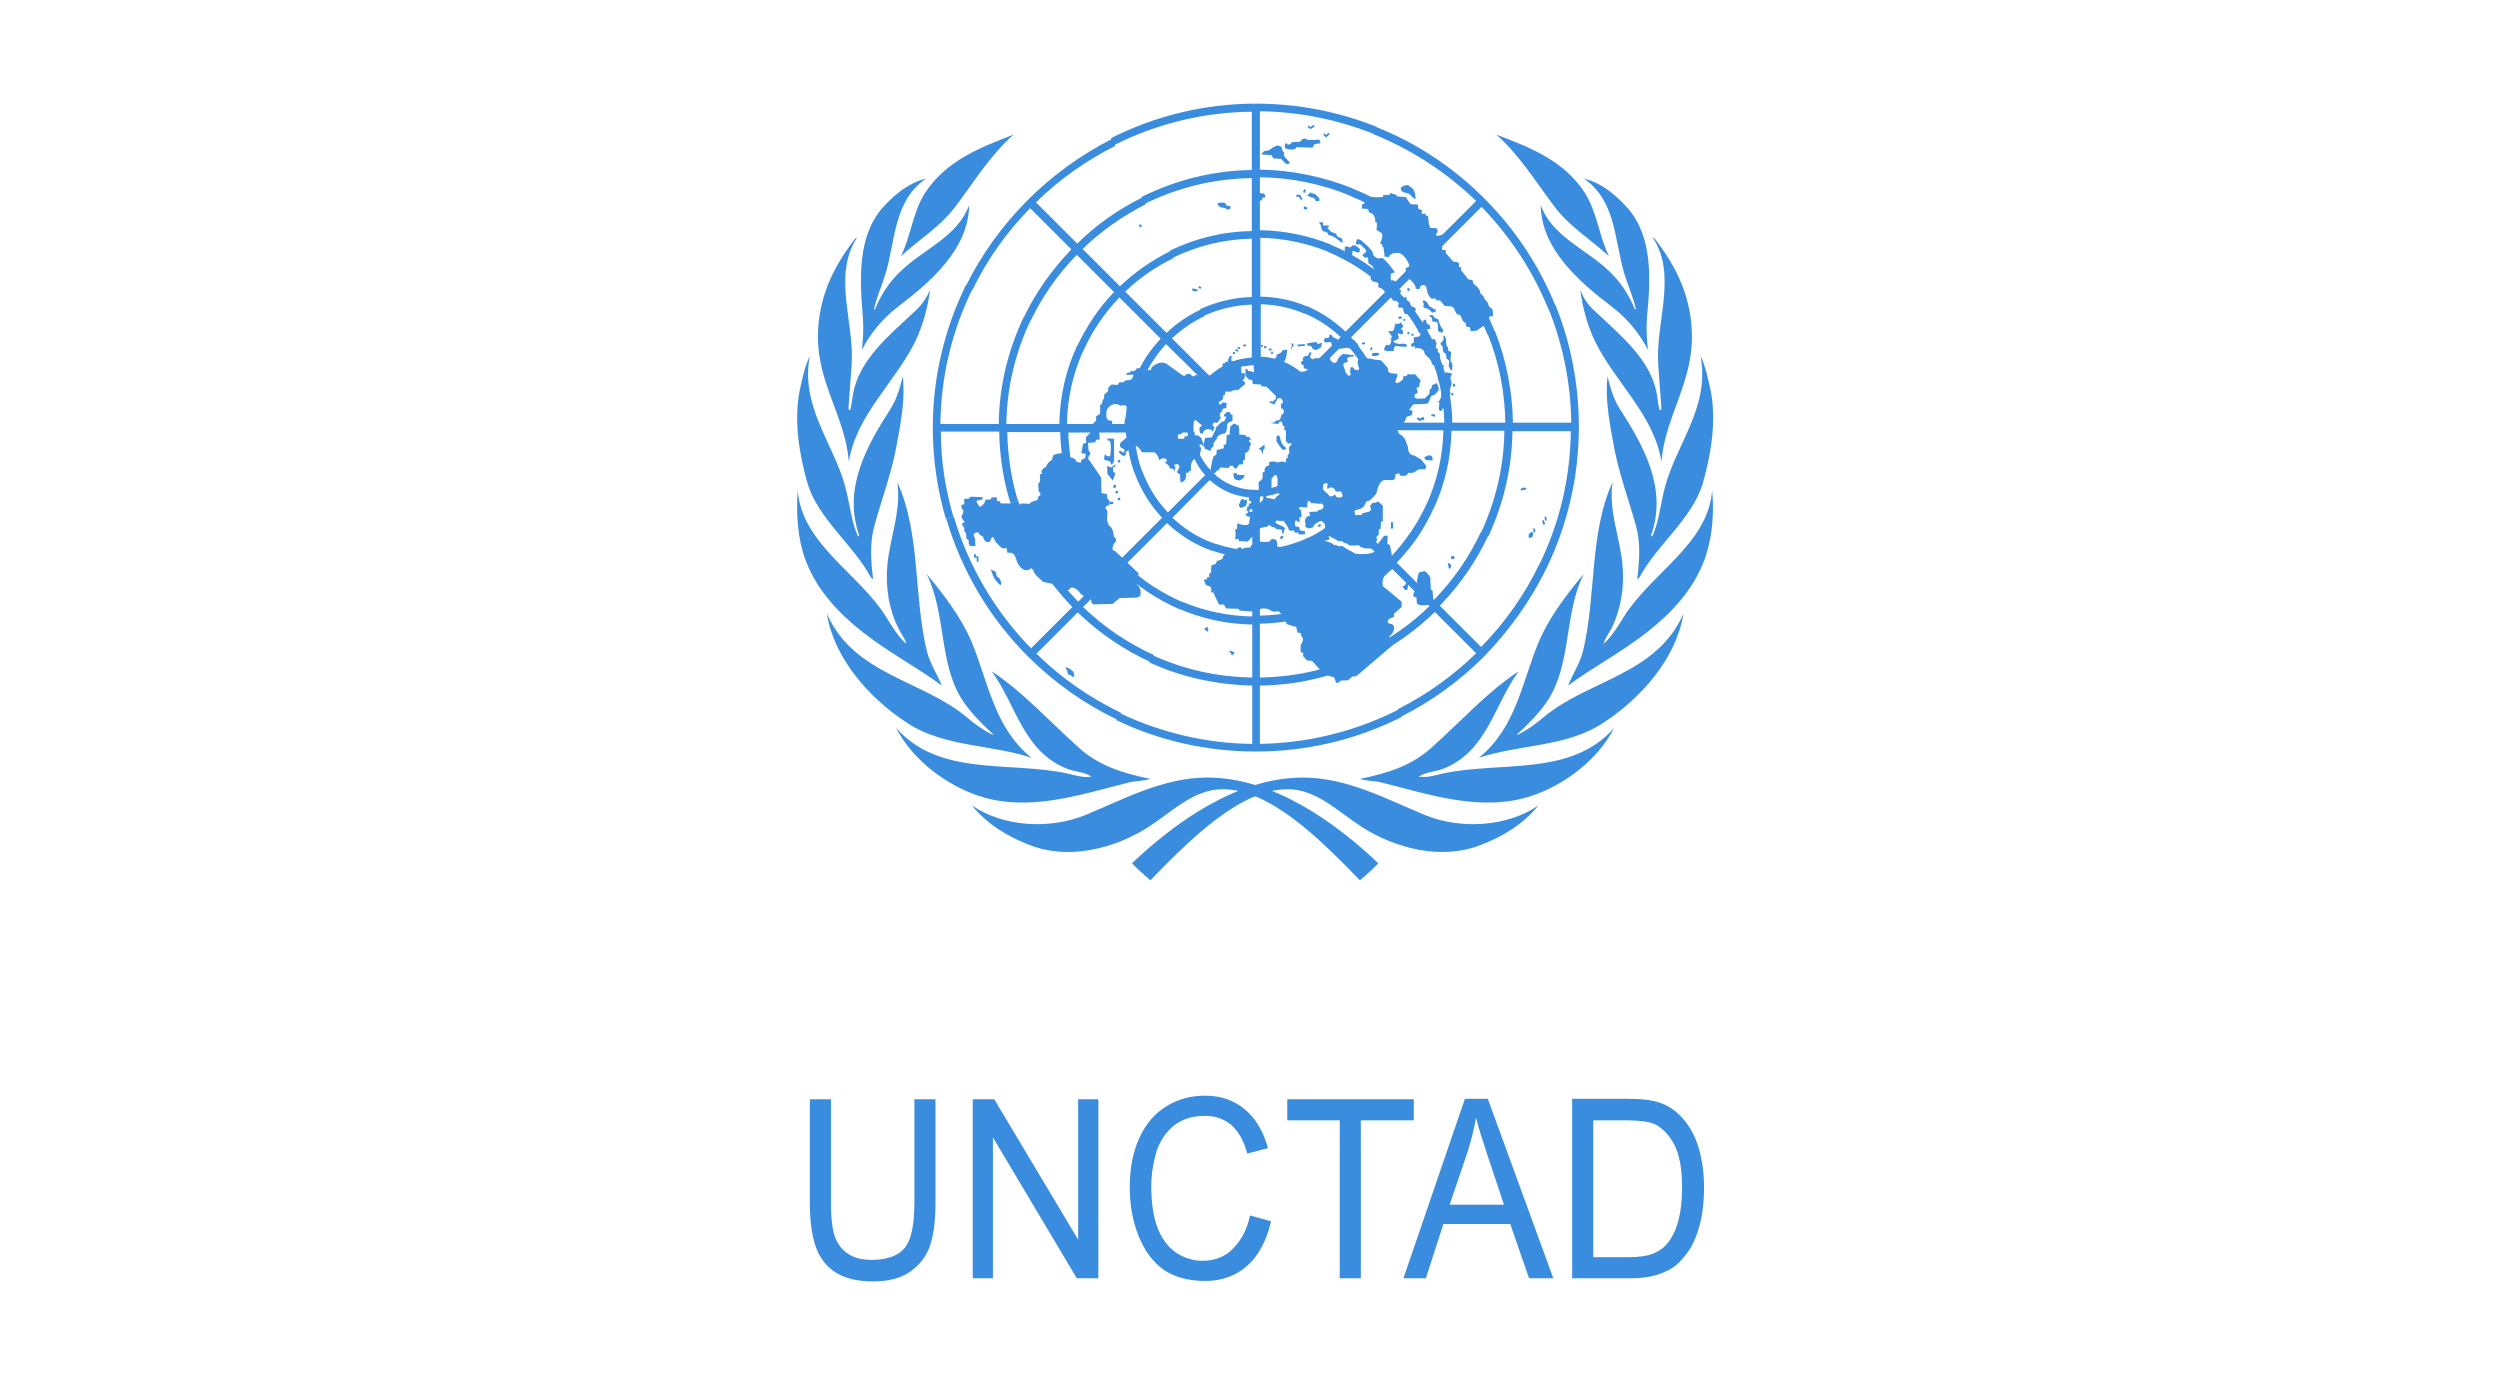 <?xml version="1.0" encoding="utf-8"?>
<!-- Generator: Adobe Illustrator 26.0.3, SVG Export Plug-In . SVG Version: 6.00 Build 0)  -->
<svg version="1.1" id="Layer_1" xmlns="http://www.w3.org/2000/svg" xmlns:xlink="http://www.w3.org/1999/xlink" x="0px" y="0px"
	 viewBox="0 0 557.2 307.6" style="enable-background:new 0 0 557.2 307.6;" xml:space="preserve">
<style type="text/css">
	.st0{fill:#3A8DDE;}
	.st1{fill:#D1D3D4;}
</style>
<g>
	<path class="st0" d="M307.2,192.4c-1.2,1.3-2.7,2.6-4.1,3.8c-9.3-9.6-20.2-20.3-30.6-20.3c-6.4,0-11.1,4.9-16.5,8.4
		c-7.5,4.8-17.8,7.5-26.6,4c-4.7-1.8-9.3-4.5-12.8-8.8c6.9,4.8,17.3,5.4,25.2,2.2c8.7-3.6,17.5-8.4,27.3-8.4
		C283.7,173.3,297.5,183.2,307.2,192.4z M199.7,162.2c9.6,11,25.3,7.4,38.2,10.2c1.8,0.4,3.5,1,5.4,0.7c-1.5-1-3.6-1.1-5.3-1.7
		c-10-3.8-11.5-14.4-17-21.8c7,4.6,12.7,11,19.3,16.9c4.5,4.2,10.2,5.9,16.1,7.1c-1.4,0.5-3.3,0.4-4.8,0.8
		c-10.5,2.6-22.2,6.7-33.4,3C210.9,175,203.4,169.4,199.7,162.2z M184.3,136.8c6,13.6,21.1,14.7,31.1,23c1.9,1.6,3.8,3,5.9,4
		l0.1-0.1c-2.3-2.1-4.8-4.6-6.6-7.2c-5.7-8.3-3.8-19.7-8.3-28.6c4,4.8,7.8,9.8,10.1,15.3c3.7,8.9,5,19,13.3,25.7
		c-9-3-19.5-2.4-27.6-7.7C193.8,155.7,185.9,146.8,184.3,136.8z M177.8,109.3c0.9,12,13.6,18.4,19.7,28.2c1.3,2.1,2.6,4.3,4.5,6
		c-0.3-1.3-1.3-2.4-1.9-3.7c-2-4.2-2.8-9.1-2.3-14.1c0.6-6.1,3.1-11.8,2.2-18.2c5.2,11.3,3.6,25.5,6.6,37.7c0.7,2.7,2.3,5.1,3.3,7.6
		c-5.2-3.9-11.9-7.4-17.6-11.9c-5.5-4.3-10.2-9.4-12.7-15.9C177.8,120.3,177.4,114.6,177.8,109.3z M178.2,87.2
		c0.6-2.7,1.1-5.4,2.3-7.9c-2.2,11.3,5.3,19.5,7.9,29.2c1,3.7,1.3,7.6,2.8,11c0.1,0.1,0.3-0.1,0.3-0.2c-3.7-10.4,1.7-20,7-28.2
		c1.4-2.2,2.1-4.7,2.7-7.2c0.6,4.7-0.4,10.2-1.3,15c-1.1,6.3-3.3,12.1-5,18.2c-1.1,3.8-0.8,8-0.3,12l-0.5-0.4
		c-3.9-7.3-11.7-13-14.1-20.9C178.2,101.5,176.9,94.1,178.2,87.2z M182.3,75.1c0-8.5,3.3-15.5,8.3-21.9c0.1-0.1,0.2-0.2,0.4-0.2
		c-5.5,8.4-0.5,18.9-1.2,28.4l-0.7,9.7c0.1,0.1,0.1,0.4,0.4,0.3c0.3-1.1,0.4-2.2,0.6-3.4c1.3-7.9,8.2-13.3,14.1-18.9
		c1.4-1.3,2.4-2.9,3.1-4.5c-0.5,3.9-1.6,7.9-3.3,11.5c-4.5,9.1-13.2,16.5-14.8,26.8C188.4,93,182.3,85.6,182.3,75.1z M196.8,46.2
		c2.8-3.1,5.9-5.5,9.6-6.4c-7.2,4.9-6.8,13.7-9,21.1c-0.8,2.7-2,5.2-2.6,8l0.2,0.1c1.2-3.1,3.2-6.2,5.9-8.7
		c5-4.8,12.6-7.6,15.1-14.6c-0.1,9.7-8.4,17-15.9,22.7c-3.4,2.6-6.2,6-8,9.6c0.3-2.7,0.4-4.9,0.2-7.5
		C191.6,62.1,191.1,52.6,196.8,46.2z M225.9,30c-5.3,4.7-8.9,10.7-13,16.1c-3.4,4.5-8.1,7.3-12.1,11c2.2-4.5,2.6-9.6,5.3-14
		C210.9,35.7,218.7,32.8,225.9,30z"/>
	<path class="st0" d="M252.3,192.4c1.2,1.3,2.7,2.6,4.1,3.8c9.3-9.6,20.2-20.3,30.6-20.3c6.4,0,11.1,4.9,16.5,8.4
		c7.5,4.8,17.8,7.5,26.6,4c4.7-1.8,9.3-4.5,12.8-8.8c-6.9,4.8-17.3,5.4-25.2,2.2c-8.7-3.6-17.5-8.4-27.3-8.4
		C275.8,173.3,262,183.2,252.3,192.4z M359.8,162.2c-9.6,11-25.3,7.4-38.2,10.2c-1.8,0.4-3.5,1-5.4,0.7c1.5-1,3.6-1.1,5.3-1.7
		c10-3.8,11.5-14.4,17-21.8c-7,4.6-12.7,11-19.3,16.9c-4.5,4.2-10.2,5.9-16.1,7.1c1.4,0.5,3.3,0.4,4.8,0.8c10.5,2.6,22.2,6.7,33.4,3
		C348.6,175,356.1,169.4,359.8,162.2z M375.2,136.8c-6,13.6-21.1,14.7-31.1,23c-1.9,1.6-3.8,3-5.9,4l-0.1-0.1
		c2.3-2.1,4.8-4.6,6.6-7.2c5.7-8.3,3.8-19.7,8.3-28.6c-4,4.8-7.8,9.8-10.1,15.3c-3.7,8.9-5,19-13.3,25.7c9-3,19.5-2.4,27.6-7.7
		C365.7,155.7,373.6,146.8,375.2,136.8z M381.6,109.3c-0.9,12-13.6,18.4-19.7,28.2c-1.3,2.1-2.6,4.3-4.5,6c0.3-1.3,1.3-2.4,1.9-3.7
		c2-4.2,2.8-9.1,2.3-14.1c-0.6-6.1-3.1-11.8-2.2-18.2c-5.2,11.3-3.6,25.5-6.6,37.7c-0.7,2.7-2.3,5.1-3.3,7.6
		c5.2-3.9,11.9-7.4,17.6-11.9c5.5-4.3,10.2-9.4,12.7-15.9C381.6,120.3,382.1,114.6,381.6,109.3z M381.3,87.2
		c-0.6-2.7-1.1-5.4-2.3-7.9c2.2,11.3-5.3,19.5-7.9,29.2c-1,3.7-1.3,7.6-2.8,11c-0.1,0.1-0.3-0.1-0.3-0.2c3.7-10.4-1.7-20-7-28.2
		c-1.4-2.2-2.1-4.7-2.7-7.2c-0.6,4.7,0.4,10.2,1.3,15c1.1,6.3,3.3,12.1,5,18.2c1.1,3.8,0.8,8,0.3,12l0.5-0.4
		c3.9-7.3,11.7-13,14.1-20.9C381.3,101.5,382.6,94.1,381.3,87.2z M377.1,75.1c0-8.5-3.3-15.5-8.3-21.9c-0.1-0.1-0.2-0.2-0.4-0.2
		c5.5,8.4,0.5,18.9,1.2,28.4l0.7,9.7c-0.1,0.1-0.1,0.4-0.4,0.3c-0.3-1.1-0.4-2.2-0.6-3.4c-1.3-7.9-8.2-13.3-14.1-18.9
		c-1.4-1.3-2.4-2.9-3-4.5c0.5,3.9,1.6,7.9,3.3,11.5c4.5,9.1,13.2,16.5,14.8,26.8C371.1,93,377.1,85.6,377.1,75.1z M362.6,46.2
		c-2.8-3.1-5.9-5.5-9.6-6.4c7.2,4.9,6.8,13.7,9,21.1c0.8,2.7,2,5.2,2.6,8l-0.2,0.1c-1.2-3.1-3.2-6.2-5.9-8.7
		c-5-4.8-12.6-7.6-15.1-14.6c0.1,9.7,8.4,17,15.9,22.7c3.4,2.6,6.2,6,8,9.6c-0.3-2.7-0.4-4.9-0.2-7.5
		C367.9,62.1,368.4,52.6,362.6,46.2z M333.5,30c5.3,4.7,8.9,10.7,13,16.1c3.4,4.5,8.1,7.3,12.1,11c-2.2-4.5-2.6-9.6-5.3-14
		C348.6,35.7,340.8,32.8,333.5,30z"/>
	<path class="st0" d="M344.7,126.6l-1.6-0.9c-3.3,6.9-7.7,13.1-13,18.5l-9.2-9.2c4.5-4.6,8.1-9.9,10.8-15.6l-1.6-0.9
		c-2.6,5.6-6.2,10.8-10.5,15.2l-8.3-8.3c3.6-3.7,6.4-7.9,8.4-12.5l-1.6-0.9c-2,4.5-4.8,8.6-8.1,12.1l-9.2-9.2
		c2.6-2.7,4.5-5.8,5.9-9.2l-1.6-0.8c-1.3,3.3-3.2,6.3-5.6,8.8l-8.3-8.3c2.4-2.6,3.8-6,4-9.5h11.8c-0.1,3.2-0.8,6.2-1.9,9.1l1.6,0.8
		c1.2-3.1,1.9-6.5,2-9.9h13c-0.1,5.7-1.4,11.2-3.6,16.2l1.6,0.9c2.4-5.3,3.7-11.1,3.8-17h11.8c-0.1,8.1-2,15.8-5.2,22.7l1.6,0.9
		c3.4-7.3,5.3-15.3,5.4-23.5h13c-0.1,10.6-2.6,20.7-7,29.7L344.7,126.6c4.7-9.7,7.2-20.4,7.2-31.5c0-9.4-1.8-18.6-5.2-27.1l-1.6,0.7
		c3.2,8,5,16.6,5.1,25.5h-13c-0.1-7.1-1.5-14-4-20.4l-1.6,0.7c2.5,6.2,3.8,12.8,3.9,19.7h-11.8c-0.1-5.2-1.1-10.3-3-15l-1.6,0.7
		c1.7,4.5,2.7,9.3,2.8,14.3h-13c-0.1-3.2-0.7-6.3-1.8-9.2l-1.6,0.7c1,2.7,1.5,5.6,1.6,8.5h-11.8c-0.2-3.6-1.6-6.9-3.9-9.5l8.4-8.3
		c2.6,2.7,4.5,5.9,5.8,9.4l1.6-0.7c-1.3-3.6-3.4-7-6.1-9.9l9.2-9.2c3.9,4.1,6.9,8.8,8.9,14l1.6-0.7c-2.1-5.4-5.2-10.3-9.3-14.5
		l8.3-8.3c5.2,5.3,9.1,11.5,11.8,18.2l1.6-0.7c-2.7-6.9-6.8-13.3-12.2-18.7l9.2-9.2c6.5,6.7,11.5,14.4,14.9,22.8l1.6-0.7
		c-3.6-8.9-8.9-17-15.9-24c-7-7-15.2-12.4-24.1-15.9l-0.6,1.6c8.4,3.4,16.2,8.4,22.9,14.9l-9.2,9.2c-5.4-5.2-11.6-9.3-18.4-12
		l-0.6,1.6c6.6,2.7,12.6,6.6,17.8,11.6l-8.3,8.3c-4-3.9-8.7-6.9-13.8-9l-0.6,1.6c4.8,2,9.3,4.9,13.2,8.6l-9.2,9.2
		c-2.6-2.4-5.5-4.4-8.7-5.7l-0.6,1.6c3,1.2,5.7,3,8.2,5.3l-8.3,8.3c-2.7-2.4-6-3.8-9.5-3.9V67.8c3.4,0.1,6.7,0.8,9.7,2.1l0.6-1.6
		c-3.2-1.4-6.7-2.1-10.4-2.2V53c5.3,0.1,10.4,1.2,15.1,3.1l0.6-1.6c-4.9-2-10.3-3.1-15.8-3.2V39.5c7,0.1,13.8,1.5,20.1,4.1l0.6-1.6
		c-6.5-2.6-13.5-4.1-20.7-4.2v-13c8.9,0.1,17.5,1.9,25.5,5.1l0.6-1.6c-8.5-3.4-17.6-5.2-27-5.2c-11.6,0-22.6,2.8-32.3,7.7l0.8,1.5
		c9.4-4.7,19.8-7.3,30.6-7.4v13c-8.8,0.1-17.1,2.3-24.6,6l0.8,1.5c7.3-3.6,15.4-5.6,23.8-5.7v11.8c-6.6,0.1-12.8,1.7-18.3,4.4
		l0.8,1.5c5.4-2.6,11.3-4.1,17.5-4.2v13c-4.1,0.1-8,1.1-11.5,2.7l0.8,1.5c3.3-1.5,6.9-2.4,10.7-2.5v11.8c-1.8,0.1-3.6,0.5-5.2,1.2
		l0.8,1.5c1.6-0.7,3.4-1,5.3-1c3.7,0,7.2,1.4,9.8,4.1c2.6,2.6,4.1,6.1,4.1,9.8c0,7.7-6.2,13.9-13.9,13.9c-3.7,0-7.2-1.4-9.8-4.1
		c-2.6-2.6-4.1-6.1-4.1-9.8c0-3.7,1.4-7.2,4.1-9.8c1.3-1.3,2.9-2.3,4.6-3l-0.8-1.5c-1.6,0.7-3.1,1.6-4.3,2.8l-8.4-8.4
		c2.2-2,4.6-3.7,7.2-4.9l-0.8-1.5c-2.8,1.3-5.4,3.1-7.6,5.2l-9.2-9.2c3.2-3.1,6.9-5.6,10.8-7.5l-0.8-1.5c-4.1,2-7.9,4.7-11.2,7.8
		l-8.3-8.3c4.2-4.1,9-7.4,14.1-10l-0.8-1.5c-5.4,2.7-10.3,6.1-14.5,10.3l-9.2-9.2c5.3-5.2,11.3-9.4,17.7-12.6l-0.8-1.5
		c-14,7.1-25.5,18.6-32.5,32.7l1.5,0.8c3.2-6.6,7.5-12.7,12.8-18.1l9.2,9.2c-4.3,4.4-7.9,9.5-10.6,15.1l1.5,0.8
		c2.6-5.4,6-10.3,10.3-14.7l8.3,8.3c-3.4,3.5-6.1,7.6-8.2,12l1.5,0.8c1.9-4.2,4.6-8.2,7.9-11.6l9.2,9.2c-2.4,2.5-4.3,5.4-5.6,8.6
		l1.5,0.8c1.3-3,3-5.8,5.3-8.2l8.4,8.3c-2.3,2.6-3.7,5.9-4,9.5h-11.8c0.1-3.4,0.8-6.6,2.1-9.7l-1.5-0.8c-1.4,3.2-2.2,6.8-2.3,10.5
		h-13c0.1-5.9,1.4-11.5,3.8-16.7l-1.5-0.8c-2.5,5.3-3.9,11.3-4,17.5h-11.8c0.1-8.1,2-16,5.4-23.1l-1.5-0.8
		c-3.5,7.3-5.5,15.4-5.6,23.9h-13c0.1-10.6,2.6-20.9,7.2-30.2l-1.5-0.8c-4.7,9.6-7.4,20.4-7.4,31.8c0,7,1,13.8,2.9,20.3l1.7-0.4
		c-1.8-6.1-2.8-12.5-2.8-19h13c0.1,5.5,0.9,10.8,2.5,15.9l1.7-0.4c-1.5-4.9-2.3-10.1-2.4-15.4h11.8c0.1,4.3,0.8,8.5,2.1,12.6
		l1.7-0.4c-1.2-3.9-1.9-7.9-2-12.1h13c0.1,3.1,0.7,6.1,1.7,8.9l1.7-0.4c-1-2.7-1.5-5.6-1.6-8.5h11.8c0.2,3.6,1.6,6.9,3.9,9.5
		l-8.3,8.3c-2.6-2.7-4.5-5.9-5.8-9.4l-1.7,0.4c1.3,3.7,3.4,7.2,6.2,10.2l-9.2,9.2c-4.5-4.7-7.8-10.2-9.7-16.2l-1.7,0.4
		c2,6.3,5.4,12.1,10.2,17l-8.3,8.3c-6.2-6.4-10.7-14.1-13.3-22.4l-1.7,0.4c2.6,8.6,7.3,16.6,13.7,23.2l-9.2,9.2
		c-8.1-8.3-14-18.4-17.2-29.3l-1.7,0.4c3.4,11.5,9.5,22,18.2,30.7c5.9,5.9,12.6,10.6,19.9,14.1l0.9-1.5c-6.9-3.3-13.3-7.7-18.9-13.2
		l9.2-9.2c4.8,4.6,10.2,8.3,16.1,11l0.9-1.5c-5.8-2.6-11.1-6.2-15.8-10.7l8.3-8.3c3.9,3.8,8.4,6.7,13.2,8.8l0.9-1.5
		c-4.7-2-9.1-4.8-12.9-8.5l9.2-9.2c3,2.8,6.4,4.9,10.1,6.2l0.9-1.5c-3.6-1.2-6.9-3.2-9.8-5.9l8.3-8.4c2.7,2.4,6,3.8,9.5,3.9v11.8
		c-2.8-0.1-5.5-0.6-8.1-1.5l-0.9,1.5c2.9,1,5.9,1.6,9,1.7v13c-5.4-0.1-10.6-1.2-15.4-3.2l-0.9,1.5c5.1,2.2,10.6,3.4,16.3,3.5v11.8
		c-7.8-0.1-15.2-1.8-22.1-4.9l-0.9,1.5c7.1,3.3,14.9,5,23,5.2v13c-10.3-0.1-20.3-2.5-29.4-6.8l-0.9,1.5c9.6,4.6,20.2,7,31.1,7
		c11.5,0,22.6-2.7,32.5-7.7l-0.8-1.6c-9.3,4.7-19.7,7.4-30.8,7.6v-13c8.8-0.1,17.2-2.2,24.9-6.1l-0.8-1.6
		c-7.3,3.7-15.4,5.8-24.1,5.9V139c6.6-0.1,12.9-1.7,18.7-4.6l-0.8-1.6c-5.4,2.7-11.5,4.3-17.9,4.4v-13c4.2-0.1,8.2-1.1,11.9-2.9
		l-0.8-1.6c-3.4,1.6-7.1,2.6-11.1,2.8v-11.8c3.6-0.2,6.9-1.6,9.5-3.9l8.3,8.3c-2,1.9-4.3,3.4-6.8,4.7l0.8,1.6c2.6-1.3,5-2.9,7.2-5
		l9.2,9.2c-3.1,2.9-6.6,5.4-10.4,7.3l0.8,1.6c3.9-2,7.6-4.5,10.9-7.7l8.3,8.3c-4,3.9-8.7,7.2-13.8,9.8l0.8,1.6
		c5.2-2.6,10-6,14.2-10.1l9.2,9.2c-5.1,5-11,9.2-17.5,12.5l0.8,1.6c6.8-3.4,13-7.9,18.5-13.4C336.5,140.4,341.2,133.8,344.7,126.6
		L344.7,126.6z"/>
	
		<rect x="283.4" y="78.4" transform="matrix(0.999 -3.685587e-02 3.685587e-02 0.999 -2.707 10.508)" class="st0" width="0.4" height="0.5"/>
	<rect x="282.8" y="77.7" class="st0" width="0.6" height="0.4"/>
	<polygon class="st0" points="282.2,77.6 282.3,77.2 281.8,77.1 281.7,77.6 	"/>
	
		<rect x="280.9" y="76.9" transform="matrix(0.137 -0.991 0.991 0.137 166.253 345.066)" class="st0" width="0.4" height="0.5"/>
	<rect x="277.1" y="76.8" class="st0" width="0.6" height="0.4"/>
	<polygon class="st0" points="276.3,77.8 276.4,77.4 275.9,77.3 275.8,77.7 	"/>
	<polygon class="st0" points="275.9,78.4 275.3,78.2 275.4,77.8 276,78 	"/>
	<polygon class="st0" points="274.8,78.9 274.8,78.5 275.2,78.4 275.3,78.9 	"/>
	<polygon class="st0" points="217.5,123.5 217.1,123.5 217.1,124.3 217.7,124.3 217.7,125.2 218.1,125.2 218.1,124.1 217.5,123.9 	
		"/>
	<polygon class="st0" points="221.6,128.9 221.3,128.2 220.8,126.9 221.9,127.4 222.2,128.5 222.7,128.8 223.2,129.9 223,130.5 
		222.2,129.7 	"/>
	<polygon class="st0" points="237.9,149.6 237.4,148.7 238.2,148.9 239.2,149.7 239.5,150.6 239,150.9 238.7,150.5 238,150.3 	"/>
	<path class="st0" d="M277.5,83.2h-0.8l-0.1-1.6l0.4-0.3v-0.8h-2.5l-0.1-0.8l0.4-0.2l-0.6-0.2l-0.4,0.6l-0.1,0.7l-0.7,0.1V81h-0.5v1
		l-2,1.7l-4.1-0.1c-0.3,0.7-1-0.1-1-0.1c-0.1-0.4-1.2,0-1.2,0c0,0.8-1.4-0.4-1.4-0.4l-2.5-1.8c-1.5-1.3-3.6,0.4-3.7,0.7
		c0.1,1-1.7,0.2-1.7,0.2s-1.5-0.4-1.7,0.1c-0.2,0.6-1.2,0.4-1.2,0.4l-0.1,0.3l-0.7,0.1l-0.1,0.4l-0.9,0.1l2.2-0.1
		c0.6-0.1-0.2,1.3-0.6,1.2l-1,0.1l-0.4,0.4h-0.9l-0.4,0.6l-1.4-0.1c0,0-0.8,0.7-0.7,0.9c0.1,0.2-0.1,0.9-0.4,0.9
		c-0.2,0-0.7,0.7-0.5,0.9c0.1,0.2-0.4,1-0.4,1l-0.1,0.7l-0.4,0.1v2l-0.9,0.6v0.9l-1.3,1.4l0.1,1.2l-1.1,1.2l0.1,1.2l-0.7,0.2
		l-0.1,0.5l-0.3,1.6l0.7,0.1c0.4-0.2,0.3,1,0,1.1c-0.3,0.1-1.1,0.4-0.7,0.7c0.4,0.3-1.2,0.2-1.2-0.2c0-0.4-0.9-0.8-1.1-0.7
		c-0.2,0.1-0.6-0.7-0.6-0.7c-0.8-0.8-3.3,0.1-3.3,0.1l-0.4,1.2c-0.8,0.2-1.3,1.5-1.3,1.5c-0.7,0.2-1.2,1-0.9,1.3
		c0.2,0.2-0.4,0.3-0.4,0.3v1.6l-0.4,0.5l0.1,1.8c0.4,0,0.4,0.8,0.4,0.8c-0.7,0.1-0.6,1-0.6,1l-1.5,0.5l-0.3,0.4l-1.9-0.1l-0.5,0.5
		l-0.5-0.5h-3.6l-0.1-0.4l-0.7-0.2l-0.1-0.8l-1.1,0.1l-0.2,0.4l-1.2,0.1c0.1,0.7-1.2,1.8-1.3,1.5c-0.1-0.3-0.9-1.1-0.6-1.3
		c0.4-0.1,1.3-0.3,1.3-0.3v-0.5l-2.7-0.1l-0.3,0.4l-1.1,0.1v1.2l-0.5,0.1c-0.4,0.2,0.1,1,0.1,1c0.5,0.5-0.1,1.3-0.1,1.3
		c-0.4,0.4,0.4,1.3,0.4,1.3c0.6,0.1-0.4,0.6-0.4,0.6c0.1,0.7,0.6,1,0.6,1c-0.4,0.7,0.3,1.1,0.3,1.1l0.1,1.3l0.5,0.3v0.8l0.3,0.5h1.2
		l-0.1-1.8c-1-1.2,0.9-1.5,0.9-1c0.1,0.4,0.9,0.7,0.9,0.7c0.1,1.1,1.4,1.8,1.7,0.7c0.4-1.1,0.7-0.4,0.9,0.1c0.2,0.5,1.6,1.8,1.6,1.8
		h1.1l0.1,1c1.2-0.1,1.6,0.1,2.1,1.8c0.5,1.7,1.9,2.1,1.9,2.1l1-0.1c0-0.9,1,0.2,1,0.6c0,0.4,2,2.1,2,2.1l2,0.4l1.8,1.5l1.4-0.1h0.6
		c0.4-1.3,2.1,0.1,2.3,0.5c0.1,0.4,1.3,1.2,1.5,0.8c0.1-0.4,0.9-0.1,1.1,1c0.1,1.1,0.7,0.9,0.7,0.9l4.1-0.1l1.5-1.3l3.7-0.1
		c1.9-0.1,0.7-2.7,0.4-2.7c-0.7-0.5,0.2-2.7,0.2-2.7l-5.3-5c-1.2,0-0.1-1.8-0.1-1.8c0.9-0.6-0.2-1.5-0.2-1.5
		c0.1-0.9-0.5-1.9-0.5-1.9c-1.3-0.9-0.9-2.6-0.9-2.6v-1.2c-1.1-1,0.4-1.2,0.4-1.2c0.5-0.9-0.4-1.5-0.4-1.5l-0.1-1l-1.2-0.2l-0.1-3.5
		l-2.6-3.8c-0.5-0.2-0.1-1-0.1-1c0.7-0.4-0.1-1.3-0.1-1.3l-0.1-1.6l1.5-0.1l0.4-0.6h0.7l-0.1-1.9c0.4-1,1.2-0.4,1.2-0.4l1,0.1
		l0.6-1.1l0.1-0.9l-0.8-0.1c-0.9-0.5-0.4-2.4-0.4-2.4c1.4-2.1,3-0.9,3-0.9l1-0.1c1.5,1,0.1,3,0.1,3c-0.3,0.4-0.1,1.8-0.1,1.8
		l0.4,2.4l-0.9,0.8c-0.8,0.4-0.8,1.5,0.1,1.7c0.6,0.1,0.4,1.5-0.5,0.5c-1.3,0,0.7,1.2,0.1,0.9c1.3,0.7,1-0.6,1-0.6l1.7-1.4
		c0.7-0.5,1.8,1.1,1.8,1.3c0,0.2,2.9,0.1,2.9,0.1c0.8,0.5,1.1,1.8,1.1,1.8c0.8-1,2.5-0.1,1.2,0.5c1.2,0.7,1.2,1.4,1.2,1.4
		c0.9-0.3,0.9,0.4,0.9,0.7c0,0.2,0.3-1.1,0.3-1.1c-1.1-0.8,1.5-1.1,0.7,0.4l-0.4,0.7l0.7,0.6l0.1,1.7c1.6-0.1,1.2-2.1,1.2-2.1
		l0.7-0.1c0-0.7,0.5-0.3,0.5-0.3c-0.5-2.5,1.2-3,1.2-3c0.9-0.2,1-2.2,1-2.2c-0.7-0.3-0.3-1.3,0.4-0.4c0.7,0.9-0.4-1.8-0.4-1.8
		l-0.6-0.5l-0.8-0.1l-0.1-0.8h-1.3l-0.2,1l-0.5,0.1l-0.1-0.3l-0.2,0.8h-1.3l-0.1-0.9l0.8-0.2l0.3-0.4l0.2-1.2h0.9l1.2-0.4
		c0.1-1.3,0.7-1,0.7-1l0.4,0.4l0.7,0.5l0.1,0.4l-0.4,0.2l-0.1,0.6l0.2,0.8h0.6c0.2-1.2,1.7-1.2,2.2-0.4l0.4-1c-1-0.5,0-1.3,0.3-1
		c0.3,0.4,1-1,1-1s0.5,0.7,0-0.2c-0.5-0.9,0.4-1.3,0.4-1.3c-0.1-0.9,0.9-0.7,0.9-0.7l0.1-1.2l-1-0.1c-0.2,1-1.1,0.1-0.7-0.1
		c0.4-0.2,0.9-0.7,0.9-0.7v-0.7l0.4-0.2l0.1-0.7h1.1l0.9-0.4L275,87l1-0.1l1.5-1.3l-0.1-0.6c-0.9,0,0-0.7,0-0.7L277.5,83.2z"/>
	<path class="st0" d="M248.1,97.8l-1.3-0.1l0.1,0.5h0.4c0.6,1,0.1,3.5,0.1,3.5s-0.9,0.1-1-0.4c-0.1-0.4-0.5,1-0.2,1.2
		c0.3,0.2,1.3,0,1.4,0.8c0.1,0.8,0.7-0.5,0.7-0.5V97.8z"/>
	<polygon class="st0" points="247.6,104.2 246.8,103.8 246.8,105.6 248,107.1 248.4,106.1 248.6,105.4 248.1,105.2 248.1,104.1 
		248.6,104 248.6,103.5 	"/>
	<polygon class="st0" points="248.7,108 248.2,108.1 248.1,108.7 248.7,108.7 	"/>
	<polygon class="st0" points="248.1,111.8 247.4,111.8 247.4,112.4 248.1,112.3 	"/>
	<path class="st0" d="M248.9,110c0.2,0,0.3-0.1,0.3-0.3c0-0.2-0.1-0.3-0.3-0.3c-0.2,0-0.3,0.1-0.3,0.3
		C248.6,109.9,248.8,110,248.9,110z"/>
	<path class="st0" d="M249.4,110.9c0.2,0,0.3,0.1,0.3,0.3c0,0.2-0.1,0.3-0.3,0.3c-0.2,0-0.3-0.1-0.3-0.3
		C249.1,111.1,249.3,110.9,249.4,110.9z"/>
	<path class="st0" d="M249.4,102.5c0.2,0,0.3,0.1,0.3,0.3s-0.1,0.3-0.3,0.3c-0.2,0-0.3-0.1-0.3-0.3S249.3,102.5,249.4,102.5z"/>
	<polygon class="st0" points="273.3,96.2 273.5,95.3 273.5,94.6 273.8,94.2 274.7,93.8 274.7,92.4 274.3,92.4 274.2,91.9 
		273.4,91.8 273.2,92.2 272.9,92.2 272.8,92.8 273.2,92.8 273.3,93.2 273,93.5 272.9,93.9 272.3,94 271,95.3 270.9,95.9 270.6,96.4 
		270.1,97.5 268.6,97.6 268.3,98.9 268.5,100 269.8,100.5 270,99.8 270.4,99.6 270.5,98.8 270.8,98.3 271.2,97.8 271.4,97.2 
		272.1,96.8 273,96.6 	"/>
	<path class="st0" d="M276.2,96.9v-1l-0.1-1l-1.1-0.5l-0.8,0.7l-0.1,1v0.7l-0.7,0.2l-0.1,2l-0.6,0.2l0.1,0.7l-0.8,0.2l-0.8,0.2
		l-0.1,1l-0.6,0.4l-0.3,0.9l-0.4,2.1c0,0,0.7,1.3,1,0.7c0.4-0.6,0.9-0.7,0.9-0.7l0.2-0.5l2,0.1c0.1-0.8,1.1-0.5,1.1-0.1
		c0,0.4,0.7,0.1,0.7,0.1l0.5-0.8h0.8l0.1-0.9l0.4-0.2V101c1.2-0.4,1-1.5,1-1.5l0.3-0.4l-0.1-0.5c-0.6-0.2-0.3-0.7,0.1-0.6
		c0.4,0.2-0.5-0.7-0.5-0.7c-0.4,0.4-0.8-0.4-0.8-0.4H276.2z"/>
	<path class="st0" d="M277.4,105.9c-0.1,0.9-1.2,1.2-1.2,1.2l-0.8-0.2l-0.4-0.4l-0.1-1l0.7-0.1l0.1,0.4L277.4,105.9z"/>
	<path class="st0" d="M281.3,101.1c0.2,0.6,0.1-1,0.4-1c0.3,0.1,0.1-1,0.1-1l-1.3,1C281.2,100.2,281.3,100.8,281.3,101.1z"/>
	<path class="st0" d="M285.2,97.3c0.3,0.7,0.2,1.6,1.3,2.4c0.4,0.3-0.2,0.7-0.6,0.5c-0.4-0.2-1.4-1.8-1.4-1.8v-1
		C284.8,96.8,285.1,97,285.2,97.3z"/>
	<polygon class="st0" points="285.7,119.4 285.2,119.8 285.4,120 285.6,120.3 286.1,119.5 	"/>
	<line class="st0" x1="283.4" y1="118.6" x2="283.4" y2="119.5"/>
	<polygon class="st0" points="294.5,117.1 294.2,116.8 293.7,117.1 293.9,117.5 	"/>
	<path class="st0" d="M315,132.9l0.7,0.3l0.1,1.3c0.9,0.9,3.7,0.1,3.7-0.1c0-0.2-0.2-2.7-0.2-2.7l-0.4-0.4l-0.1-1.9
		c0.3-1-1.4-2.4-1.5-2.1c-0.1,0.3-1.1,0.1-1.1,0.4c0,0.3-0.6,1.8-0.3,2.3c0.3,0.5-0.2,0.5-0.3,1C315.5,131.6,314.8,132.5,315,132.9z
		"/>
	<path class="st0" d="M313.4,129.9c-0.1,0.6-0.7,0.9-0.9,0.7c-0.3-0.2,0.4,0.4,0.5,0.7c0.1,0.3,0.6,0.3,0.7,0c0.1-0.3,0.1-1,0.2-1.3
		C314,129.7,313.4,129.6,313.4,129.9z"/>
	<rect x="310" y="116.4" class="st0" width="0.5" height="1.4"/>
	<path class="st0" d="M317.5,102.2c-0.3-0.4,1.5-1.2,1.7-0.3c0.3,0.9,0,0.7-0.3,0.7C318.7,102.5,317.9,102.8,317.5,102.2z"/>
	<polygon class="st0" points="319,92.7 319.8,92.9 319.9,92.4 319.1,92.3 	"/>
	<polygon class="st0" points="317.1,93.7 317.5,93.5 317.3,93.1 317.3,92.9 317,93 316.5,93.3 316,93 315.8,93.4 316.4,93.8 
		316.5,93.9 316.6,93.8 317,93.5 	"/>
	<path class="st0" d="M319.8,75.6h-1.1c0,0,0.4,0.1-0.7-0.8c-1-1-1.7,0.2-1.7,0.2l-1.2,0.2v1.2l-0.6,0.2l0.1,0.7l0.8-0.1
		c0,0,0,0.9,0.2,0.5c0.2-0.4,2,0.1,1.9,1c-0.1,0.4,1.8,1.3,1.6,2.5c0.9,0.1,0.7,1.1,0.7,1.1l1.2,0.1l0.4-0.7l0.4,0.1v-0.4l-0.8-0.2
		l-0.1-2.4l-0.5-0.4l0.1-0.6l-0.6-0.2l0.3-1L319.8,75.6z"/>
	<path class="st0" d="M323,83.1l-0.6-0.1l-1.3,0.2l-0.7,1.4c0,0,0.4,0.2,0.7,0.7c0.3,0.5,0.4,3.5-0.4,4.1c-0.9,0.5,0.1,0.2,0.1,0.2
		l-0.1,1.6c0.2,0.7,0.6,0.4,0.8,0c0.2-0.4,0.4-0.4,0.7-0.8c0.3-0.4,0.7-1,0.8-1.6c0.1-0.5,0.4-1.3,0.2-1.5c-0.2-0.2,0.2-1.3,0.2-1.3
		s0.3-0.6,0-1.2c-0.3-0.6,0.1-1.3,0.3-1.5L323,83.1z"/>
	<polygon class="st0" points="323.8,86.1 323.9,85.5 324.3,85.6 324.3,86.2 	"/>
	<polygon class="st0" points="323.8,88.2 323.4,88 323.6,87.5 324,87.7 	"/>
	<path class="st0" d="M323.2,82.3l-0.3-0.7c0,0,0-0.6,0.1-0.9c0.1-0.3-0.3-0.6-0.5-0.7c-0.2-0.1-0.1-0.7-0.2-1
		c-0.1-0.3-0.6-0.5-0.6-0.5s-0.2-1.1-0.2-1.3c0-0.2-0.7-0.5-0.4-0.7c0.2-0.2,0.4-0.5,0.6-0.7c0.2-0.1-0.2-1.2,0.1-1
		c0.4,0.2,0.4,0.6,0.5,0.9c0.1,0.3-0.1,1.3,0.3,1.6c0.4,0.2-0.1,1,0.5,1c0.6,0,0.2,1.4,0.2,1.4s-0.1,1,0.2,1.1
		c0.4,0.1,0.1,1.8,0.1,1.8L323.2,82.3z"/>
	<path class="st0" d="M318.5,70.3c0.2,0.3,0.7,0.5,0.7,0.8s-0.1,0.5,0.3,0.6c0.4,0.1,0.7-0.1,0.9,0.3c0.1,0.4,0.1,1,0.1,1.3
		c-0.1,0.3,0.1,0.7,0.4,0.7c0.4,0,0.4,0.1,0.4,0.3c0,0.2,0.4-0.8,0.4-0.8c-0.4-0.3-0.7-1-0.7-1s-0.4-1-0.4-1.2s-0.5-0.3-0.7-0.4
		c-0.2-0.1-0.6-0.7-0.6-0.7L318.5,70.3z"/>
	<path class="st0" d="M319.2,69.7c-0.2-0.3-0.4-0.5-0.7-0.7c-0.3-0.2-0.5-0.3-0.8-0.3c-0.3,0-0.6-0.3-0.4-0.7
		c0.2-0.4-0.2-0.5-0.2-0.8c0-0.3,0.2-0.3,0.6-0.1c0.4,0.2,0.3,0.3,0.6,0.7c0.3,0.4,0.4,0.7,0.7,0.7c0.3-0.1,0.5,0.7,0.8,0.4
		c0.3-0.2,0.2,0.5,0.2,0.5L319.2,69.7z"/>
	<path class="st0" d="M310.7,78c0.4,0.4-2.2,0.3-2.2,0c0-0.3,0.2-1.3,0.9-1.1c0.7,0.2,0.7-1.3,0.7-1.3s-0.6,0.1-0.1-0.2
		c0.5-0.3,0-0.7-0.2-1c-0.2-0.2-0.4-0.6-0.4-0.6h1c0.4-0.3,0.6-1.7,0.6-1.7c0.9,0.3,1.3-0.3,1.3-0.3s0.1,0.4,0.4,0.8
		c0.3,0.4-0.7,0.5-0.4,0.7c0.4,0.2,0.5,0.9,0.4,1.1c-0.2,0.2-1,0.1-1-0.2c0-0.3-0.3,0.4,0,0.7c0.3,0.4-0.4,0.9-0.5,0.9
		c-0.1,0-1.1,0.2-0.3,0.6c0.8,0.4,1.7,0.2,1.7,0.2s0.7-0.1,0.9,0.3c0.2,0.4-0.1,0.4-0.4,0.4c-0.4,0-2.1-0.2-2.1-0.2
		S310.4,77.8,310.7,78z"/>
	<path class="st0" d="M306,78.7c0.4-0.1,1.2-0.1,1.4,0.1c0.1,0.2-0.5,0.5-0.5,0.5l-0.9,0.1C305.7,79,305.6,78.8,306,78.7z"/>
	<path class="st0" d="M315.4,72.5c0.6-0.3,1.8-0.3,1.7-0.7c-0.1-0.4,0.7-0.6,0.7-0.6l0.2,0.9l0.7,0.4l0.1,0.8c0,0,0.2-0.1-0.6,0.1
		c-0.8,0.2-0.3,0.6-0.3,0.6l-1.7,0.1l-0.2-0.7L315.4,72.5z"/>
	<path class="st0" d="M312.6,68.5c0.4,0-0.1,1.7,1,1.5c1.2-0.1,0.1,0.5,0.9,0.6c0.9,0.1,0.7-0.7,0.9-1.2c0.3-0.5,0.1-0.8-0.4-1
		c-0.5-0.1-0.5-0.1-0.7-0.7c-0.1-0.6-0.7-0.7-0.7-0.7l-0.2-0.9l-0.9,0.6l-0.9,1.3C311.6,68.9,312.1,68.5,312.6,68.5z"/>
	<polygon class="st0" points="314.5,74.7 314.7,74.3 315.1,74.5 314.9,74.9 	"/>
	<rect x="313.7" y="74" class="st0" width="0.4" height="0.5"/>
	<polygon class="st0" points="314.1,64.2 314.2,64.8 313.7,64.9 313.7,64.2 	"/>
	<rect x="312.8" y="71.1" class="st0" width="0.4" height="0.4"/>
	<polygon class="st0" points="311.7,71.1 311.7,70.6 312.4,70.5 312.4,71 	"/>
	
		<rect x="305.3" y="77.6" transform="matrix(0.395 -0.919 0.919 0.395 113.423 327.851)" class="st0" width="0.6" height="0.4"/>
	
		<rect x="303.4" y="76.3" transform="matrix(0.996 -9.492295e-02 9.492295e-02 0.996 -5.896 29.179)" class="st0" width="0.7" height="0.4"/>
	<polygon class="st0" points="289.2,76.8 289.2,77.2 290.8,77.1 290.8,76.7 	"/>
	<rect x="288" y="76.6" transform="matrix(0.976 -0.216 0.216 0.976 -9.815 64.058)" class="st0" width="0.4" height="0.7"/>
	<polygon class="st0" points="287.8,77.8 287.7,77.4 287.9,77.3 288,77.7 	"/>
	<path class="st0" d="M291.4,76.5l-0.1,0.5l0.8,0.1c0,0,0.4,0.3,0.4,0.5c0,0.2,0.5,0.4,0.8,0.4c0.3,0,1.1-0.6,1.1-0.6s0.4-1,0.1-1
		c-0.3,0.1-0.9,0.5-0.9,0.1c-0.1-0.4-0.9-0.2-0.9-0.2L291.4,76.5z"/>
	<path class="st0" d="M295.1,75.7c0,0.2-0.1,0.5,0.3,0.6c0.4,0.1,1.2-0.3,1.3,0.1c0.1,0.4,0.1,0.7,0.7,1c0.6,0.2,0.9,0.3,1.4,0.3
		c0.4,0,1.4-0.2,1.4-0.2s1,0.2,1.2,0.4c0.8,0.8,1.3,1,1.5,0.7c0.2-0.4-0.1-1.2-0.1-1.5c-0.1-0.3-1.1-1.7-1.5-1.4
		c-0.4,0.3-0.4,0-1.1,0.2c-0.7,0.2-2,0.1-2.1-0.2c-0.1-0.3-1.1-0.4-1.1-0.7c0-0.3-0.7-0.7-0.7-0.2c0.1,0.4-0.5,0.7-0.7,0.5
		C295.5,75.1,295.1,75.7,295.1,75.7z"/>
	<path class="st0" d="M311.8,66.3l0.5-1.6c-0.7-0.1-0.6-1-0.6-1c-0.1-0.7-1.1-1.4-1.5-1.2c-0.4,0.2-0.2-1.5-0.2-1.5s0.7-0.4,0.9-0.2
		c0.3,0.2-2.5-3.7-3.1-3.3c-0.6,0.4-1.9-0.4-1.8-1c0.1-0.7-2.6-2.9-2.6-2.9s-0.9-0.6-1-0.1c-0.1,0.4-0.4,0.7,0,1
		c0.4,0.2,0.4-0.4,0.9,0.1c0.5,0.5,1.5,1.2,1.1,1.6c-0.4,0.4-0.8,0.6-0.8,0.6l0.5,0.6h0.8l0.1,1.3c0,0,0.9,0.4,1.1,1
		c0.2,0.5,0.2,0.8,0,1.1c-0.2,0.3-0.7,0.8-0.6,1.3c0.1,0.5,0.7,0.7,0.7,0.7l0.6,0.1l0.4,0.2v1c0.6-0.1,1.5,0.7,1.5,1.2
		c-0.1,0.5,0.1,0.2,0.9,0.7c0.7,0.5,0.5,0.6,1,1C311.2,67.2,311.6,66.9,311.8,66.3z"/>
	<path class="st0" d="M299.8,56.2c-0.1-0.3-0.2-1.3,0.2-1.3c0.4,0.1,0.1,0,0.7,0.2c0.5,0.2,0.6-0.4,0.6-0.4h0.8l1,0.8l-0.1,0.7
		l-0.7,0.1c-0.4-0.6-1.1-0.4-0.9,0.1c0.1,0.5-0.4,1.5-0.7,1.5c-0.3,0.1-1.2,0.1-1.2-0.4C299.5,57.3,299.8,56.2,299.8,56.2z"/>
	<path class="st0" d="M299.2,54.2v-0.6c0,0-0.1-0.6-0.4-0.6c-0.4,0-1-0.4-0.9-0.7c0.1-0.3-1.2-0.6-1.2-0.6s-1.2-1.2-0.8-1
		c0.4,0.1,0.2-0.5,0.2-0.5s-0.9,0.1-1.1,0.1c-0.2-0.1-0.1-0.7-0.1-0.7s-0.9-0.2-0.9,0c0,0.2,0.3,0.2,0.4,0.7
		c0.1,0.4,0.1,1.2,0.7,1.3c0.7,0.1,0.8,0.3,0.9,0.6c0.1,0.3,0.9,0.4,0.9,0.4l0.6,0.3L299.2,54.2z"/>
	<polygon class="st0" points="291.2,46.1 290.6,46 290.6,46.6 291.4,46.7 	"/>
	<path class="st0" d="M291.2,43.6c-0.8-0.6,1,0.4,1,0.4c0.6,0,1,0.4,1,0.7c0,0.2,0.8,0.1,0.8,0.1l0.1-0.5l-0.6-0.7l-0.5-0.4
		c0,0-0.8-0.1-0.8-0.3C292.1,42.7,291.4,43.8,291.2,43.6z"/>
	<path class="st0" d="M304.5,44c-0.2,0.6-0.3,1.5-0.7,1.5c-0.4,0-0.2,1-0.2,1s0.9,0,1.2,0.1c0.3,0.1,0.3,0.8,0.3,0.8
		c1.1-0.1,1.5,1.4,1.4,1.8c-0.1,0.4,0.4,0.4,0.4,0.4s0,1.2-0.1,1.5c-0.1,0.3,0.9,0.5,1.2,1c0.3,0.4-0.2,1.9-0.4,2
		c-0.2,0.1,0.6,0.3,0.5,0.7c-0.1,0.4,0.2,0,0.3,0.6c0.1,0.6,0.2,1.8,0.2,1.8l1,0.1c0.1-1,2-1,2.3-0.9c1.2,0.4,2.2,2.4,2.2,2.8
		c0,0.4-0.8,0.5-0.8,0.5l0.1,2.1c1.2,0.4,2.3,2.1,2.1,2.4c-0.1,0.3,0.9,0.2,0.9,0.2c0.2-1.3,1.4-0.9,1.5-0.4
		c0.1,0.4,0.3,1.4,0.3,1.4l0.4,0.7l0.5,0.5l0.8-0.1l0.2,0.4l0.9,0.1c0,0,0.8,0.9,0.9,1.1c0.1,0.2,1.2,0.1,1.5,0.2
		c0.3,0.1,0.7,0.3,0.8,0.7c0.1,0.4,0.5,1,0.5,1s0.9,0.2,0.9,0.5c0.1,0.3,0.4,1,0.4,1l0.7,0.6l0.1,0.7l0.8,0.1l0.2,0.9l1.3-0.1
		l0.7-0.5c0.9-0.5,1.6-1.2,1.7-1.5c0.1-0.3,0.2-1.4,0.9-1.2s0.2-1.6,0.2-1.6s-1-0.7-0.9-1.1c0.1-0.4-1-1.1-0.9-1.4
		c0.1-0.3-0.9-0.9-0.9-1.2c0.1-0.3-0.5-1.1-0.5-1.1l-1.1-1l-0.1-0.7l-0.9-0.1l-1.7-2.1l0.1-0.6l-0.5-0.1v-0.8l-0.5-0.3l-0.8-0.1
		l-1.6-1.8l-0.1-0.8h-0.8l0.1-1.6c0.5-0.7,0.2-1.9,0.2-1.9s-1,0.5-1.5,0.3c-0.5-0.2,0.2-0.7,0.2-0.7v-0.6l-0.4-0.4
		c0,0-1.2,0.1-1.3-0.1c-0.1-0.2-0.3-1.2-0.3-1.2l-0.1-1.3l-0.5-0.2l-0.1-0.4l-0.8,0.1v-0.9l-0.4-0.1l-0.4-0.2l-0.1-0.9l-1.6-0.1
		l-0.5-0.7l-0.6-0.9l-1.8-0.1l-0.4-0.4l-0.7-0.2l-0.5-0.2l-0.2,0.4l-1.4,0.1l-0.1,0.4C307.5,44.1,304.6,43.8,304.5,44z"/>
	<path class="st0" d="M312.2,42.1c-0.1-0.6,1.5-1.1,1.8-0.7c0.4,0.4,1.4,0.5,1.5,2.7c0.1,0.8-1.3-0.8-1.3-0.8l-1.1-0.4
		C312.6,42.9,312.3,42.5,312.2,42.1z"/>
	<polygon class="st0" points="290.8,43 290.4,42.8 290.7,42.2 291.1,42.3 	"/>
	<path class="st0" d="M287.1,35.8l-0.9-1V34l-0.3-0.3l-0.3-1l-0.9-0.3l-0.9,0.4l-1,0.7l-1.1,0.2l-0.6,0.7l2.3,0.2l0.4,0.7l1.7,0.1
		l1.1,1.1C287.4,36.7,287.7,36.3,287.1,35.8z"/>
	<path class="st0" d="M286.9,32.1c-0.2-0.7-1.1,0.8-0.1,1.1c0.9,0.3,1.9,0,1.9,0l0.2-0.4l3.6,0.1c0.3-0.3,0.4-0.7,0.4-0.7
		s0.9-0.3,1.2-0.2c0.4,0.2,0.1-1-0.3-0.9c-0.4,0.1-1.1,0.1-1.1,0.1h-1.3c-0.1-0.5-1.2-0.3-1.3,0c-0.1,0.3-0.5,0.4-0.5,0.4l-1.7,0.1
		C287.9,32.1,287,32.4,286.9,32.1z"/>
	<path class="st0" d="M279.7,44.6c1.1,0.4,1.5,0.1,1.6-0.2c0.1-0.3,0.1-0.4,0.6-0.4c0.4-0.1-0.1-1-0.5-0.9c-0.4,0.1-0.9-0.2-0.9-0.5
		c-0.1-0.4-0.8-1.3-0.9-0.6c-0.1,0.7-0.5,0.7-0.4,1.3C279.2,43.7,279.4,44.5,279.7,44.6z"/>
	<path class="st0" d="M271.4,45.4c-0.1-0.3,1.5-0.3,1.7-0.1c0.2,0.2,0.1,0.6,0.7,0.6c0.7,0,0.4,0.4,0.3,0.7
		c-0.1,0.2-0.8,0.1-0.9-0.1c-0.1-0.2-1.2-0.3-1.2-0.3S271.4,45.8,271.4,45.4z"/>
	<polygon class="st0" points="295.5,30.1 295.2,29.7 294.9,30 295.4,30.5 295.5,30.7 295.7,30.5 296.4,29.9 296.1,29.6 	"/>
	<polygon class="st0" points="291.6,28 291.4,28.3 292,28.7 292.1,28.8 292.2,28.7 293,28.2 292.8,27.8 292.1,28.3 	"/>
	<polygon class="st0" points="289.6,43.4 288.9,43.4 288.9,43.8 289.5,43.9 290,44.6 290.3,44.4 289.8,43.5 289.8,43.5 	"/>
	<path class="st0" d="M265.7,64.1l0.1,0.8h1.1c0.4,0-0.4-0.5-0.4-0.5S265.6,64.4,265.7,64.1z"/>
	<polygon class="st0" points="267.1,64.1 267.3,63.7 267.8,64.1 267.5,64.4 	"/>
	<polygon class="st0" points="253.8,50.3 254.1,49.9 254.5,50.4 254.2,50.7 	"/>
	<polygon class="st0" points="274.2,145 274,145.4 274.5,145.6 274.3,145.7 274.6,146.1 275,145.7 275.2,145.5 274.9,145.3 	"/>
	<polygon class="st0" points="269,139.7 268.6,140 268.4,140.2 268.6,140.4 269.1,140.8 269.4,140.4 269.1,140.2 269.3,140 	"/>
	<path class="st0" d="M323.4,126c-0.1-0.4-0.5-0.5-0.6-0.5l-0.1,0.4l0.1,0.1l0.1,0.4l-0.1,0.1l0.3,0.3
		C323.4,126.5,323.5,126.2,323.4,126L323.4,126z"/>
	<polygon class="st0" points="323.4,124.6 323.5,123.9 324.2,124 324.1,124.6 	"/>
	<path class="st0" d="M341,118.8c0.3-0.2,0.7-0.6,0.7,0.3c-0.1,0.8-0.4,0.6-0.7,0.8C340.7,120.2,340.5,119.1,341,118.8z"/>
	<path class="st0" d="M344.7,115.7L344.7,115.7c0-0.2,0-0.4-0.1-0.6l-0.4,0.2c0.1,0.1,0.1,0.2,0.1,0.3c0,0.1,0,0.3,0.1,0.4
		c0.1,0.1,0.2,0.1,0.3,0L344.7,115.7L344.7,115.7z"/>
	<path class="st0" d="M343.7,116.1c0.1,0.5,0.3,0.9,0.3,0.9l0.4-0.2c0,0-0.2-0.4-0.3-0.9L343.7,116.1z"/>
	<path class="st0" d="M342.1,117.8l-0.4,0c0,0.3,0,0.8,0.4,0.9l0.1-0.4h0C342.1,118.2,342.1,118,342.1,117.8z"/>
	<path class="st0" d="M340.2,109c0-0.1-0.1-0.3-0.2-0.3c-0.3-0.1-0.9,0.1-1.1,0.3l0.2,0.4c0.3-0.2,0.6-0.3,0.7-0.2l0,0L340.2,109z"
		/>
	<path class="st0" d="M320.1,85.4c-0.3,0.3-0.9,0.4-0.9,0.4l-0.2,0.8l-0.4,0.3c0,0,0.1,0.2,0,0.7c-0.1,0.5-0.7,0.8-0.7,0.8l-0.3,0.4
		c0,0-1.8,0.1-2,0c-0.7-0.3-0.2-1.2,0.2-1.1c0.4,0.1-0.1-1.3-0.1-1.3l0.6-0.1c0,0,0.1-1.3,0.3-1.3c0.2,0-0.1-0.4-0.4-0.7
		c-0.3-0.2-0.7-1-1-0.9c-0.3,0.1-1.5,0-1.5,0l-0.2,0.4l-0.8,0.1c0,0,0.1,0.6-0.1,0.7c-0.4,0.5-2.1,1.6-1.4-0.2l0.2-0.4v-0.7
		l-1.3-0.1c0,0-0.7-0.2-0.7-0.5c0-0.3-0.1-0.7-0.1-0.7l-1.5-1.7l-1.8-0.2L306,80l-1.1-0.1c-1.3-0.7-2.5-0.1-2.3,1
		c0.2,1.1,0.6,1.6-0.1,1.6c-0.7,0-0.9-0.6-0.9-0.6s-0.6-0.2-0.6,0.1c0,0.3-0.2,0.9,0,1.2c0.2,0.3-0.3,0.7-0.5,0.5
		c-0.2-0.2-0.8-0.9-0.7-1.1c0.1-0.2-1-1.6,0.1-1.8c1.2-0.2-0.1-0.9,0.4-1l0.6-0.3h0.6l0.4-0.3l-0.9-0.1l-0.6-0.1l-1.1-0.1
		c-1.1,0.7-1.3,1.6-1.3,1.6c-0.6,1.1-2-0.4-1.5-1c0.5-0.6-1.6-0.1-2,0.2c-0.4,0.3-1.5,0.1-1.5,0.1c-0.2,0.7-1.2-0.1-1-0.5
		c0.3-0.4,0.3-0.7,0.3-0.7l-0.4-0.1l-0.4,0.8c-1,0-1.3,0.6-1.1,1c0.2,0.4-0.3-0.1-0.4,0.4c-0.1,0.5,0.1,0.5,0.5,0.7
		s-0.2,0.2,0.1,0.6c0.3,0.4,1.2,0,0.7,0.5c-0.5,0.5-1.5,0.3-1.5,0.3c-0.1,0.7-1.5,0.5-1.6,0.3c-0.1-0.2-1.2-1.6-1.2-1.6l-1.4-0.1
		c-0.1-1,0.7-0.5,0.9-1.3c0.3-0.8,0.4-2.1,0.4-2.1s-1.2-0.1-1.2,0.3c-0.1,0.4-0.8,0.6-0.8,0.6s-0.6,0.2-0.4,0.5
		c0.2,0.3-0.4,0.4-0.4,0.4s0.1,0.5-0.1,0.7c-0.6,0.6-2,0.1-2.3-0.1l-0.9-0.4l-0.9-0.6l-1,0.4l-0.3,0.3h-1.1l-0.1,0.9l2,0.2l0.1,1.8
		l-0.8-0.3h-0.5l-0.2-0.4l-0.4-0.1v1.6l0.4,0.4l0.4,0.4l0.7,0.1l0.1,0.9l1.8,0.1l0.2,0.4l1.1,0.1l2.1,2.1l-0.1,0.7l-0.4,0.2
		c0.1,0.5-0.9,0.2-0.9,0.2v0.4l0.5,0.1l0.5,0.3l0.7-1.3c0.8-0.5,1.2,0.2,1.2,0.7c0.1,0.4-0.4,0.4-0.4,0.4v1l0.4,0.1
		c0.7,0.9-0.3,1.4-0.3,1.4l-0.2,0.7c-0.2,0.7-1,0.5-1,0.5l-0.3,0.4l-0.9,0.2l1.7,0.2c0.2-0.6,0.6-0.7,0.8-0.4
		c0.2,0.3,0.2,0.8,0.2,0.8l0.4,0.1l-0.1,0.8l0.4,0.1v2.4l0.5,0.6c0.9-0.4,0.9,0.2,0.4,0.5c-0.4,0.3-0.1,1.6-0.1,1.6l-0.4,0.4v0.6
		l-0.4,0.3v0.8c-0.7-0.4-1.6-0.2-1.8,0c-0.7-0.4-2-0.3-2,0.1c0.4,0.6-0.5,0.7-0.5,0.7l-0.5,0.6c0.4,0.7-0.4,0.8-0.4,0.8v1.4
		l-0.9,0.8l0.1,1.9c0,0.5,1.1,0.6,1.3,0.3c0.2-0.3,1.1,0.6,1.1,0.6h0.7l0.1-1.3l-0.4-0.2v-2.1l0.7-0.8c0.9-0.3,0.6,1.9,0.6,2.1
		c0.1,0.8,0.4,0.7,0.8,0.6c0.7-0.3,0.1,0.8-0.4,0.7c-0.6-0.1-0.2,0.7-0.2,0.7l0.4,0.1l-0.7,0.5l-0.6,0.7l-0.7-0.2l-0.9-0.1l-0.3-0.5
		l-0.5-0.1l-0.1,1l-0.4,0.4l-0.9,0.9c1.2,0-0.1,0.8-0.4,0.8c0.7,0.2-0.1,0.9-1.7,0.4v0.5l-0.6,0.1l0.5,0.6l0.6,0.1l-0.2,1.3
		c0,1-2.4,0.3-2.6,0.1l-0.1,1.3l-0.4,0.1l0.1,0.9l-0.1,1.3l0.8-0.1v0.5l2,0.1l2.8-3l1.7-0.4c0.1-0.7,0.9,0.2,0.9,0.2
		c0.7-0.1,0.9,0.4,0.9,0.4l0.9,0.1c0.8,0.2,0.3,0.3,0.4,0.6c0.1,0.4,0.4,0.3,0.4,0.3l0.1-1l0.4,0.1l-0.4-0.5l-0.8-0.4l-0.9-0.4
		c-0.6-0.8,0.2-0.7,0.7-0.6h0.9c0,0,1.1,1.5,1.1,1.8s0.5,0.4,0.5,0.4l0.7-0.1l0.2,0.5h0.7l0.2,0.4h1.3l0.1-0.7l-1.2-0.2l-0.1-0.7
		l-0.9-0.2c-0.3-1.3,0.2-1.6,0.6-1l0.4,0.1l-0.1-1.1l0.5-0.1l-0.1-1.5l-0.4-0.2v-0.5l1.8,0.1c-0.1-1,0.1-1.4,0.1-1.4h0.5l0.1,0.4
		l2.2,0.2l1.6-1.8c-0.1-0.1,0.2-0.2,0-0.4c-0.2-0.2-0.5,0-0.9-0.2c-0.4-0.2,0-1.5-0.1-1.8c-0.1-0.3,1.2-0.7,1-0.1c-0.2,0.7,0,1,0,1
		c0.9-0.9,1.7,0.1,1.7,0.3c-0.1,0.2,0.5,0.4,0.9,0.2c0.4-0.2,0.8,0.7,0.7,1.1c-0.1,0.4-1.5,0.4-1.5-0.1c-0.1-0.4-0.3-0.3-0.4-0.1
		c-0.2,0.2-0.8,0.4-1.2,0.1l-0.1-0.1l-1.6,1.8l0.1,0c0.9,0.5,0.4,1.2,0.1,1.3c-0.3,0.2-0.8,0.2-0.8,0.2l-0.1,0.3l-1.9,0.1L292,115
		c-0.9-0.1-1.3,0.9-1.1,1.4c0.2,0.5,0,1,0,1l0.8,0.4l1-0.3c0.1-0.7,0.8-0.9,1.4-1.3c0.6-0.4,1.5,0.8,1.2,1.4
		c-0.3,0.6-0.3,0.8-0.3,0.8l0.1,0.7l-0.7,0.3l-0.6,0.3l-0.1,0.4h-2l-0.4,0.4l-0.9,0.1l-0.3,0.4l-0.7,0.1c0,0-1.1,0.5-0.7,1.1
		c0.4,0.6-1.8,0.5-2.3-0.3c-0.1,0.7-0.9,0.1-0.9,0.1l-0.8-0.2l-0.1-1.1c-0.1-0.7-1.5-0.7-1.5-0.2c0.1,0.5-2.6,0.2-2.6,0.2l-0.9,0.4
		l-0.8,0.5l-0.1,0.4l-1.3,0.1l-0.6,0.3l-0.2-0.4h-0.6l-0.6,0.8c-1.5,0.1-3,1-2.8,1.3c0.1,0.4-0.6,0.7-0.6,0.7l-0.7,0.2l-0.4,0.7
		l-0.9,0.3l-0.1,1.6l-0.4,0.3v0.7l-0.5,0.1v0.4l-0.7,0.1l0.4,1.1l0.6,0.3c1,0.1,0.6,1.4,0.6,1.4l0.6,0.1l0.3,0.8l0.6,1.2
		c0.2,0.9,0.9,0.7,1.2,0.6c0.3-0.1,0.6,0.9,0.6,0.9l2.9,0.1c0,0-0.1,0.3,0.4,0.4c0.5,0.1,3.9,0.3,4,0.1c-0.1-0.7,1.8-0.8,2.6-0.2
		c0.8,0.6,1.9,0.2,1.9,0.2l1.1,1.3l0.7,1.6l1.2,0.4l0.9,0.2l0.3,1.3l0.7,0.1l0.2,0.8c0.8,0.6-0.2,1.8-0.2,1.8v1.6l0.6,0.3l-0.1,0.6
		l0.9,1l1.1,0.1l2.8,3l2.2,0.7l0.4,1.2l0.6-0.1l0.4-0.4l1.7-0.1l0.9-0.8l0.9-0.1l8.1-6.9l-0.7-0.4v-1.6c1.3-1,1.4-2.7,0.1-2.8
		c-0.9-0.1-0.5-1.1,0.4-1.3l0.5-0.2v-0.7l1.7-1.5v-1.2l-3.6-3c-1.6-0.6,0-4.1,1.1-4.1c1.1,0.1-0.1-5.5-0.1-5.5l-0.6-0.3l0.1-1.8
		h-0.8l-1.3,1.7l-0.4,1.2c-0.1,1.5-4.7,1.3-4.9,1c-0.2-0.2-1.7-0.9-1.7-0.9s-1.2-1-1.4-0.7c-0.2,0.3-1.2-0.4-1.2-0.2
		c0,0.2-0.9-0.5-0.9-0.5l-1.5-0.5l1.1-0.2l-0.2-0.9l1.9,1c0.2,0.3,1.2,0.2,1.2,0.2l0.3,0.4c0,0,0.6-0.1,1,0.4
		c0.4,0.4,2.3,0.1,2.3,0.1l0.5,0.4l0.8,0.3l2.3,0.1l0.1-1.4l0.4-0.4l-0.1-0.9l0.5-0.4V118l0.4-0.1l0.1-1.6l0.4-0.1v-3.5l-1.1-1
		c-0.1,0.4-1.2,0.4-1.2,0.4s-0.3,0.5-0.5,0.5c-0.2,0,0.3,0.7,0.1,1.1c-0.1,0.4-0.7,0.4-0.7,0.4l-1.1,0.3l-0.3,0.4H302l-0.1-1
		l1.3-0.4l0.7-0.4l0.4-0.7c0.1-0.7,0.9-0.7,0.9-0.7s1.7-1.4,1.7-2.1c0.1-0.7,0.7-2.5,1.7-2.5h1.9c0.7-0.3,0.5-1.3,0.5-1.3l0.9-0.2
		l0.1,0.5c0,0,1.3,0.2,1.5-0.1c0.2-0.2,0.4-0.7,0.8-0.5c0.4,0.2,1.5-0.5,1.5-0.5c0.1-0.5,1.9-0.3,1.9-0.3l0.2-0.7
		c0,0-1.2-1.7-1.5-1.7c-0.2,0-1.4-1-1.5-0.7c-1.2-0.3-1.1-1.9-1.1-1.9l-0.4-1c0-0.6-1.1-1.9-1.3-1.7c-1.1-0.8-0.3-1.8,0-1.9
		c0.3-0.1,1-1.1,1-1.1l0.4-1l1.2-0.4l0.1-1l-0.7-0.1c0,0,0.7-1.3,1.1-1.3c0.4,0,2.8,0,3-0.2c0.2-0.1,0.7-1.3,0.7-1.5
		c0-0.2,0.6-0.3,0.8-0.4c0.2-0.1,0.7-0.7,0.9-1C320.9,87,320.3,85.1,320.1,85.4z"/>
	<path class="st0" d="M279.7,112c0.1-0.1,0.2,0.3,0.4,0.3c0.2-0.1,0.3,0.4,0.1,0.4c-0.2,0-0.2,0.3-0.2,0.4c0,0.1,0,0.4-0.2,0.6
		c-0.2,0.2-0.3,0.1-0.5-0.1c-0.2-0.1-0.3-0.1-0.6-0.1c-0.3,0-0.1,0.4-0.1,0.4s-1.1-0.1-0.9-0.2c0.2-0.2,0.4-0.2,0.3-0.3
		c-0.2-0.1,0-0.2,0-0.4c0-0.2,0.5-0.1,0.4-0.3c-0.2-0.2,0-0.8,0.3-0.4l0.2-0.4c-0.2-0.2-0.1-0.2-0.4-0.3c-0.3-0.1-0.1-0.8-0.1-0.8
		l0.1-0.4c0.1-0.6,1.2-0.6,1.3-0.1c0.1,0.5,0,0.8,0,0.8l0.3,0.1c0,0-0.1,0.3-0.3,0.3c-0.3,0,0,0.2-0.2,0.3L279.7,112z"/>
	<path class="st0" d="M276.1,112.6c0.2-0.3,0.5-1.8,1-1.3c0.4,0.4,0.7,0,0.7,0s0.2,0.2,0.1,0.7c-0.1,0.4-0.2,0.9-0.5,0.9
		c-0.3,0.1-0.5,0.2-0.8,0.3C276.3,113.2,276.1,112.6,276.1,112.6z"/>
	<path class="st0" d="M203.8,245h4.7V268c0,4-0.4,7.2-1.2,9.6c-0.8,2.4-2.3,4.3-4.4,5.8c-2.1,1.5-4.9,2.2-8.3,2.2
		c-3.3,0-6.1-0.6-8.2-1.9c-2.1-1.3-3.6-3.2-4.5-5.6c-0.9-2.4-1.4-5.8-1.4-10V245h4.7V268c0,3.5,0.3,6,0.9,7.7c0.6,1.6,1.6,2.9,3,3.8
		c1.4,0.9,3.1,1.3,5.1,1.3c3.5,0,5.9-0.9,7.4-2.6c1.5-1.8,2.2-5.2,2.2-10.2V245z"/>
	<polygon class="st0" points="216.8,284.9 216.8,245 221.6,245 240.3,276.3 240.3,245 244.8,245 244.8,284.9 240,284.9 221.3,253.5 
		221.3,284.9 	"/>
	<path class="st0" d="M278.6,270.9l4.7,1.3c-1,4.3-2.8,7.7-5.3,9.9c-2.6,2.3-5.7,3.4-9.4,3.4c-3.8,0-7-0.9-9.4-2.6
		c-2.4-1.8-4.2-4.3-5.5-7.6c-1.3-3.3-1.9-6.9-1.9-10.7c0-4.2,0.7-7.8,2.1-10.9c1.4-3.1,3.4-5.5,6-7.1c2.6-1.6,5.5-2.4,8.6-2.4
		c3.6,0,6.5,1,9,3.1c2.4,2,4.1,4.9,5.1,8.6l-4.6,1.2c-0.8-2.9-2-5-3.6-6.4c-1.6-1.3-3.5-2-5.9-2c-2.7,0-5,0.7-6.9,2.2
		c-1.8,1.5-3.1,3.4-3.9,5.9c-0.7,2.5-1.1,5-1.1,7.7c0,3.4,0.4,6.4,1.3,8.9c0.9,2.5,2.3,4.4,4.1,5.7c1.9,1.3,3.9,1.9,6,1.9
		c2.6,0,4.9-0.8,6.7-2.6S277.9,274.3,278.6,270.9z"/>
	<polygon class="st0" points="298.6,284.9 298.6,249.7 286.9,249.7 286.9,245 315.1,245 315.1,249.7 303.3,249.7 303.3,284.9 	"/>
	<path class="st0" d="M312.8,284.9l13.7-40h5.1l14.6,40h-5.4l-4.2-12.1h-14.9l-3.9,12.1H312.8z M323.1,268.5h12.1l-3.7-11.1
		c-1.1-3.4-2-6.1-2.5-8.3c-0.5,2.6-1.1,5.1-1.9,7.6L323.1,268.5z"/>
	<path class="st0" d="M350.4,284.9v-40h12.3c2.8,0,4.9,0.2,6.3,0.6c2,0.5,3.8,1.5,5.2,2.9c1.9,1.8,3.3,4.1,4.2,6.8
		c0.9,2.8,1.4,5.9,1.4,9.5c0,3-0.3,5.7-0.9,8.1c-0.6,2.3-1.4,4.3-2.4,5.8c-1,1.5-2.1,2.7-3.2,3.6c-1.2,0.9-2.6,1.5-4.2,2
		c-1.7,0.5-3.6,0.7-5.7,0.7H350.4z M355.1,280.2h7.6c2.3,0,4.2-0.2,5.5-0.7s2.4-1.2,3.2-2.1c1.1-1.3,2-2.9,2.6-5.1
		c0.6-2.1,0.9-4.7,0.9-7.7c0-4.2-0.6-7.4-1.8-9.6c-1.2-2.2-2.7-3.7-4.4-4.5c-1.3-0.5-3.3-0.8-6.1-0.8h-7.5V280.2z"/>
	<line class="st1" x1="176.9" y1="234" x2="381.7" y2="234"/>
</g>
</svg>
